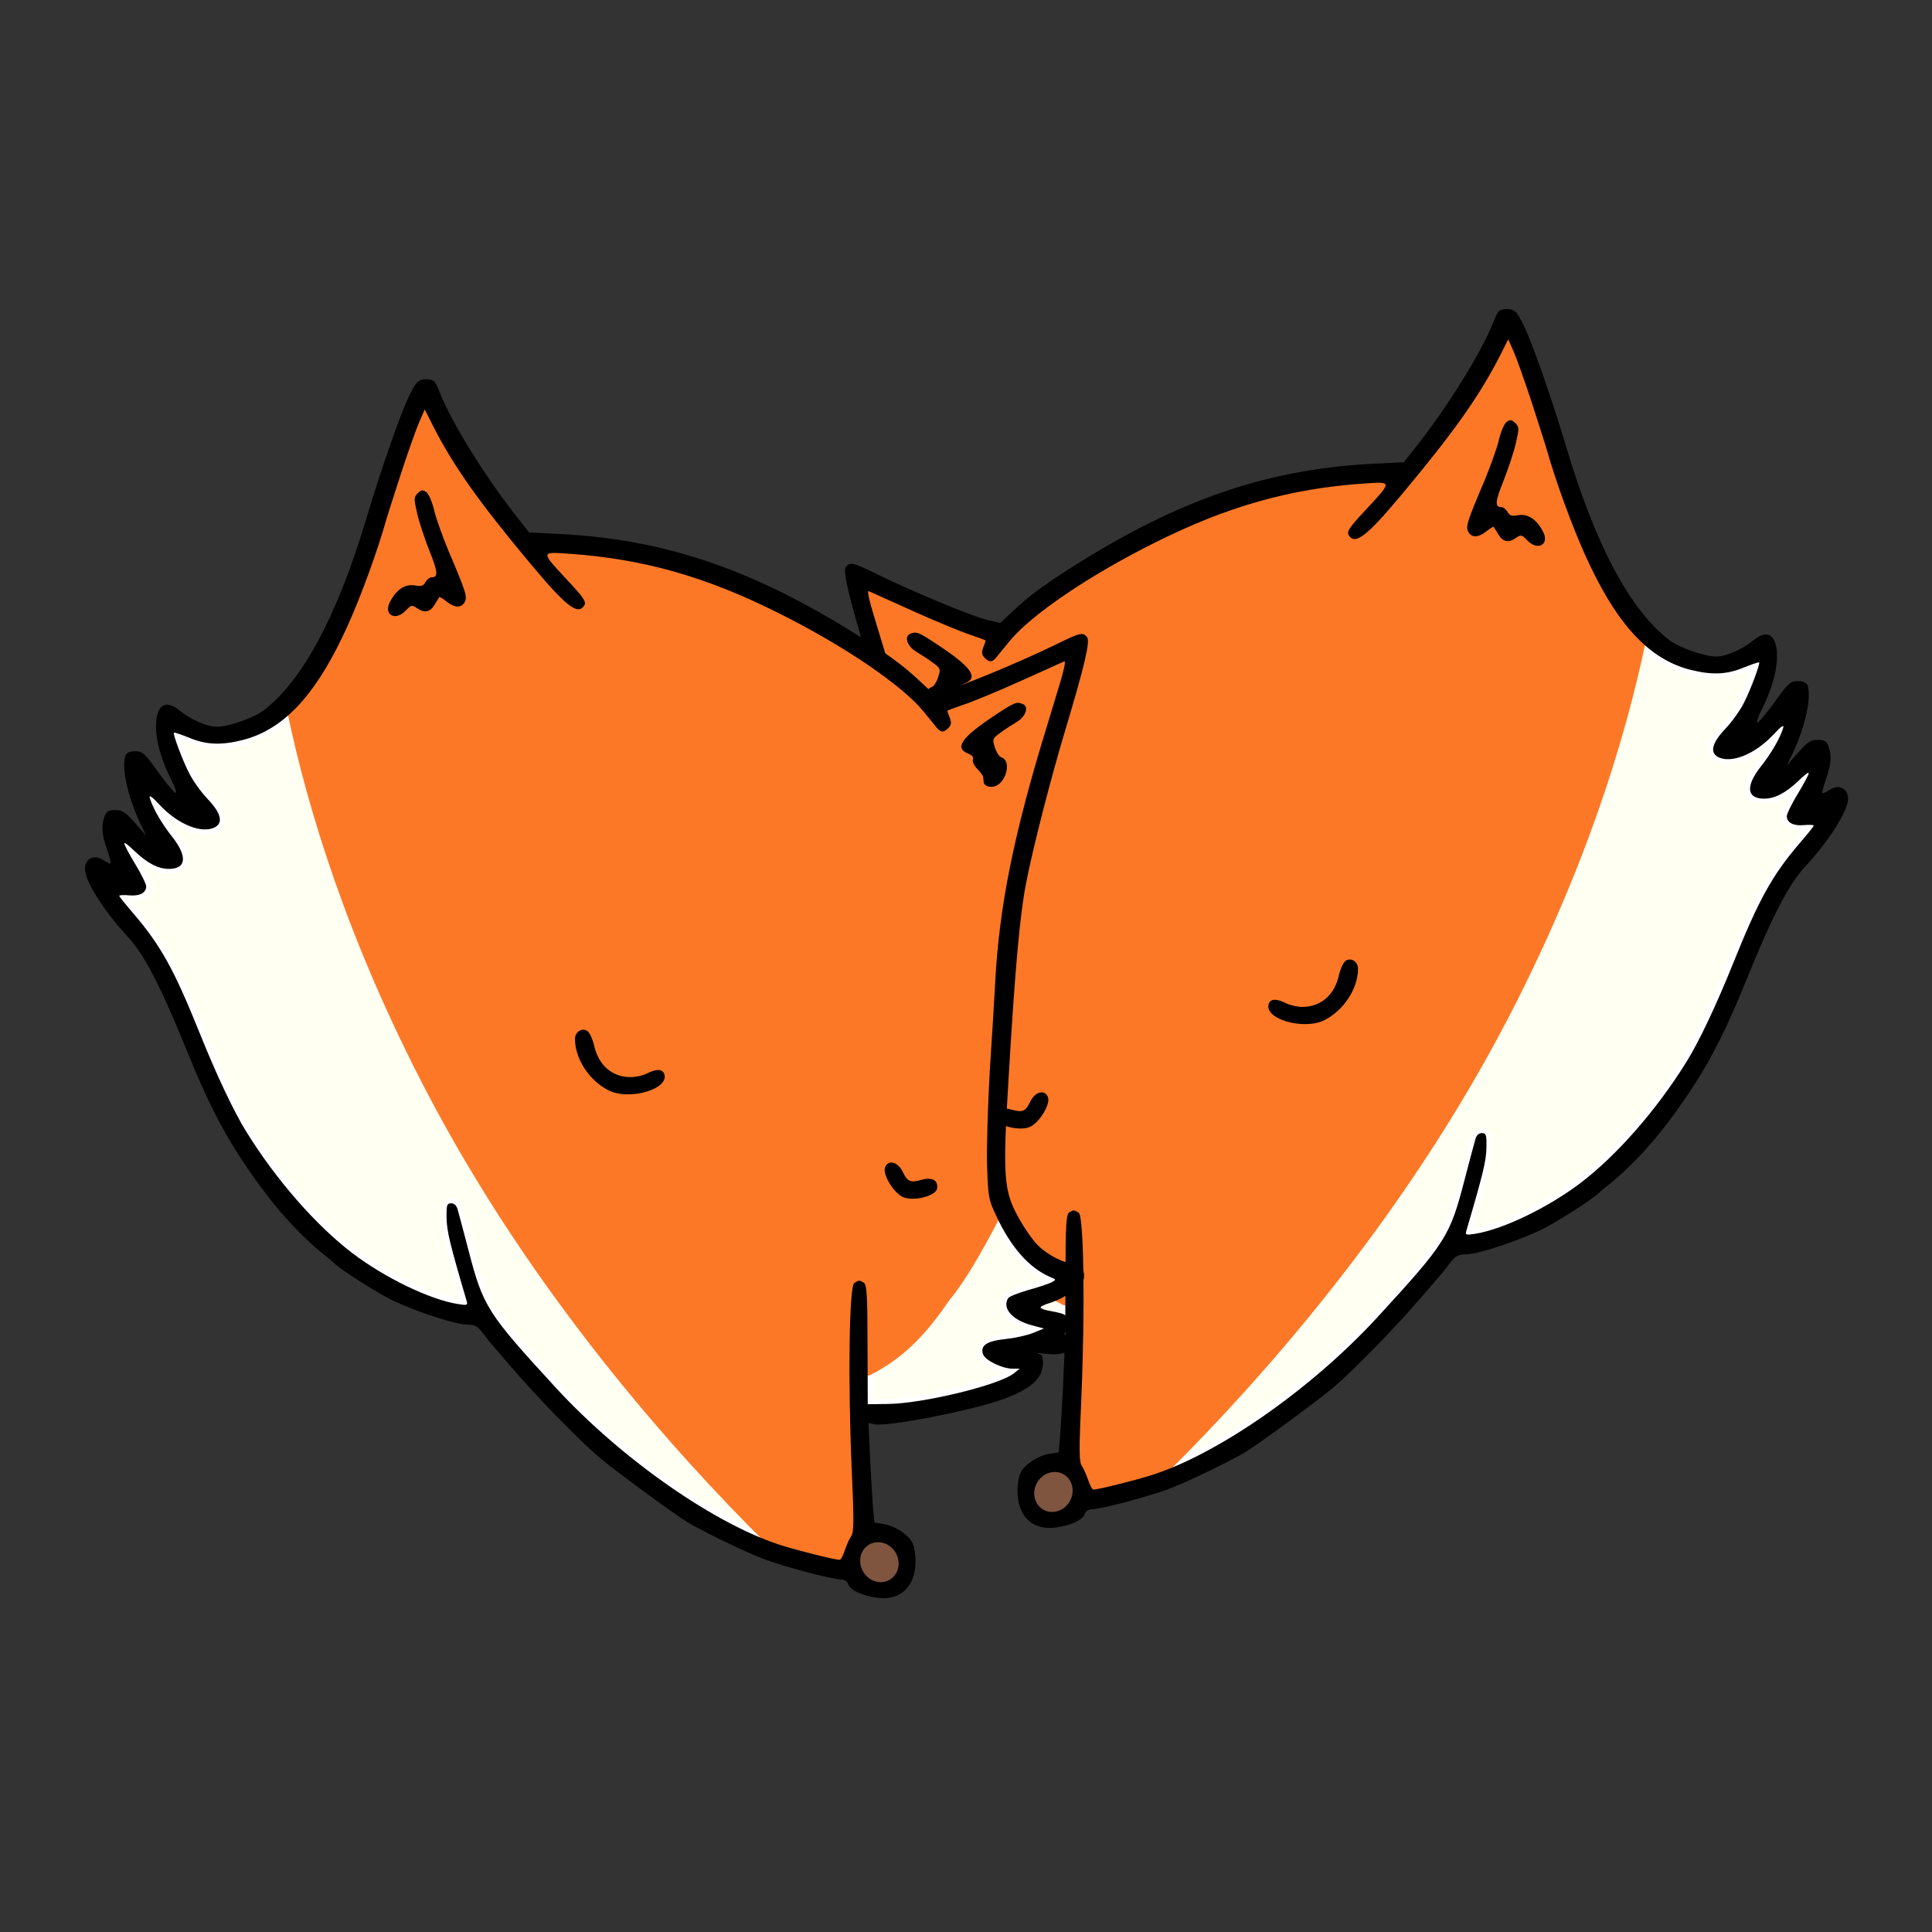 <?xml version="1.0" encoding="UTF-8" standalone="no"?>
<svg
   xmlns:osb="http://www.openswatchbook.org/uri/2009/osb"
   xmlns:dc="http://purl.org/dc/elements/1.1/"
   xmlns:cc="http://creativecommons.org/ns#"
   xmlns:rdf="http://www.w3.org/1999/02/22-rdf-syntax-ns#"
   xmlns:svg="http://www.w3.org/2000/svg"
   xmlns="http://www.w3.org/2000/svg"
   id="svg3747"
   preserveAspectRatio="xMidYMid meet"
   viewBox="0 0 788.528 788.528"
   height="788.528pt"
   width="788.528pt"
   version="1.0">
  <rect x="0" y="0" width="788.528" height="788.528" fill="#333333" stroke="none"/>
  <defs
     id="defs3751">
    <linearGradient
       osb:paint="solid"
       id="linearGradient4684">
      <stop
         id="stop4682"
         offset="0"
         style="stop-color:#7f5540;stop-opacity:1;" />
    </linearGradient>
  </defs>
  <g
     transform="translate(298.264,121.962)"
     style="display:inline"
     id="layer13" />
  <g
     transform="translate(298.264,121.962)"
     style="display:inline"
     id="layer8">
    <path
       transform="scale(0.75)"
       id="path7255"
       d="m 425.682,29.09 c 1.017,2.444 2.982,7.922 5.525,15.34 -2.543,-7.418 -4.508,-12.896 -5.525,-15.34 z m -1.449,36.852 c 0.141,0.01 0.284,0.033 0.428,0.064 -0.144,-0.032 -0.287,-0.054 -0.428,-0.064 z m -0.881,0.094 c -0.227,0.072 -0.445,0.174 -0.658,0.299 0.213,-0.124 0.432,-0.227 0.658,-0.299 z m 1.512,0.027 c 0.071,0.02 0.143,0.039 0.215,0.064 -0.072,-0.025 -0.143,-0.044 -0.215,-0.064 z m 0.941,0.398 c 0.042,0.023 0.084,0.047 0.125,0.072 -0.042,-0.025 -0.083,-0.049 -0.125,-0.072 z m -3.414,0.072 c -0.199,0.146 -0.395,0.312 -0.588,0.518 0.193,-0.205 0.389,-0.372 0.588,-0.518 z m 3.934,0.275 c 0.171,0.122 0.34,0.25 0.502,0.393 -0.163,-0.143 -0.33,-0.27 -0.502,-0.393 z m 0.826,0.701 c 0.147,0.148 0.288,0.302 0.422,0.463 -0.135,-0.162 -0.274,-0.315 -0.422,-0.463 z m 0.807,0.955 c 0.022,0.032 0.047,0.063 0.068,0.096 -0.022,-0.033 -0.046,-0.063 -0.068,-0.096 z m 0.494,0.855 c 0.023,0.049 0.045,0.097 0.066,0.146 -0.022,-0.049 -0.043,-0.098 -0.066,-0.146 z m 0.344,0.941 c 0.024,0.094 0.041,0.189 0.059,0.283 -0.017,-0.095 -0.035,-0.189 -0.059,-0.283 z m 0.094,0.475 c 0.022,0.164 0.035,0.327 0.035,0.49 6e-5,-0.162 -0.013,-0.327 -0.035,-0.49 z m -36.602,2.283 c -2.422,3.254 -5.014,6.65 -7.697,10.092 2.683,-3.442 5.276,-6.838 7.697,-10.092 z m -7.697,10.092 c -2.683,3.442 -5.457,6.931 -8.24,10.369 2.783,-3.438 5.557,-6.927 8.24,-10.369 z m -12.412,15.477 c -2.773,3.364 -5.514,6.628 -8.145,9.699 2.63,-3.071 5.372,-6.336 8.145,-9.699 z m -8.145,9.699 c -2.63,3.071 -5.15,5.947 -7.477,8.533 2.327,-2.586 4.846,-5.462 7.477,-8.533 z m -11.709,-7.748 c -0.668,-0.02 -1.455,-0.011 -2.379,0.021 1.386,-0.049 2.466,-0.042 3.291,0.029 -0.275,-0.024 -0.578,-0.041 -0.912,-0.051 z m -17.049,1.178 c -4.876,0.501 -9.652,1.102 -14.355,1.811 4.704,-0.708 9.48,-1.309 14.355,-1.811 z m -41.896,7.404 c -4.51,1.166 -8.996,2.453 -13.484,3.869 4.488,-1.416 8.974,-2.703 13.484,-3.869 z m 124.871,3.059 c 0.165,0.159 0.347,0.307 0.566,0.439 -0.219,-0.133 -0.402,-0.281 -0.566,-0.439 z m 5.455,4.191 c 0.177,0.164 0.347,0.307 0.518,0.432 -0.171,-0.124 -0.341,-0.268 -0.518,-0.432 z m 0.518,0.432 c 0.341,0.249 0.683,0.424 1.066,0.537 -0.384,-0.113 -0.725,-0.288 -1.066,-0.537 z m 5.963,0.5 c -0.284,-0.007 -0.571,-0.003 -0.859,0.01 0.577,-0.026 1.145,-0.011 1.701,0.043 -0.278,-0.027 -0.558,-0.046 -0.842,-0.053 z m -1.732,0.078 c -1.093,0.123 -1.894,0.166 -2.551,0.084 0.656,0.082 1.458,0.039 2.551,-0.084 z m -26.135,0.182 c -0.557,1.612 -0.962,2.912 -1.199,3.914 0.237,-1.002 0.642,-2.303 1.199,-3.914 z m 31.139,0.305 c 0.523,0.173 1.034,0.384 1.531,0.635 -0.498,-0.251 -1.009,-0.462 -1.531,-0.635 z m -80.236,2.604 c -1.057,1.136 -2.057,2.186 -2.988,3.141 0.931,-0.955 1.931,-2.004 2.988,-3.141 z m 47.605,5.033 c 0.098,0.837 0.285,1.616 0.516,2.16 -0.231,-0.545 -0.418,-1.323 -0.516,-2.16 z m 35.52,8.387 c 1.207,0.667 2.289,0.97 3.264,0.91 -0.975,0.06 -2.056,-0.243 -3.264,-0.91 z m 45.627,37.277 c 0.165,0.234 0.339,0.469 0.508,0.703 -0.169,-0.234 -0.343,-0.47 -0.508,-0.703 z m 1.582,2.166 c 0.181,0.241 0.365,0.482 0.549,0.723 -0.184,-0.241 -0.368,-0.482 -0.549,-0.723 z m 1.732,2.244 c 0.157,0.198 0.314,0.394 0.473,0.592 -0.158,-0.197 -0.316,-0.394 -0.473,-0.592 z m 1.84,2.264 c 0.139,0.166 0.276,0.332 0.416,0.498 -0.14,-0.166 -0.278,-0.332 -0.416,-0.498 z m -327.229,0.906 c -2.394,2.203 -4.579,4.375 -6.547,6.512 1.968,-2.137 4.153,-4.309 6.547,-6.512 z m -60.131,2.871 c 0.269,0.014 0.55,0.044 0.84,0.088 -0.29,-0.044 -0.571,-0.074 -0.84,-0.088 z m -0.912,0.016 c -0.054,0.005 -0.099,0.021 -0.152,0.027 0.063,-0.008 0.121,-0.022 0.186,-0.027 -0.011,8.9e-4 -0.023,-9.5e-4 -0.033,0 z m -0.734,0.127 c -0.087,0.022 -0.167,0.053 -0.25,0.08 0.083,-0.027 0.163,-0.058 0.25,-0.08 z m 2.793,0.004 c 0.186,0.034 0.373,0.068 0.566,0.113 -0.194,-0.046 -0.38,-0.08 -0.566,-0.113 z m 1.01,0.23 c 0.169,0.046 0.339,0.094 0.514,0.148 -0.174,-0.055 -0.344,-0.102 -0.514,-0.148 z m -4.484,0.008 c -0.08,0.038 -0.155,0.082 -0.23,0.125 0.075,-0.043 0.15,-0.087 0.23,-0.125 z m 5.443,0.289 c 0.192,0.067 0.388,0.136 0.586,0.213 -0.198,-0.076 -0.394,-0.146 -0.586,-0.213 z m -6.025,0.068 c -0.07,0.055 -0.137,0.113 -0.201,0.174 0.064,-0.061 0.131,-0.119 0.201,-0.174 z m 7.057,0.322 c 0.221,0.092 0.445,0.193 0.672,0.297 -0.227,-0.104 -0.451,-0.205 -0.672,-0.297 z m -7.531,0.15 c -0.054,0.067 -0.106,0.134 -0.154,0.207 0.048,-0.073 0.101,-0.14 0.154,-0.207 z m 8.594,0.328 c 0.242,0.116 0.49,0.242 0.738,0.371 -0.248,-0.129 -0.496,-0.255 -0.738,-0.371 z m -8.967,0.285 c -0.033,0.071 -0.069,0.139 -0.098,0.215 0.028,-0.076 0.065,-0.143 0.098,-0.215 z m 10.107,0.295 c 0.378,0.205 0.761,0.423 1.152,0.658 -0.391,-0.235 -0.774,-0.453 -1.152,-0.658 z m -10.352,0.441 c -0.016,0.075 -0.04,0.143 -0.053,0.221 0.013,-0.078 0.036,-0.146 0.053,-0.221 z m 399.529,2.529 c -10.894,51.951 -32.583,123.603 -75.863,206.238 -56.826,108.498 -133.735,194.624 -183.822,244.291 25.307,-9.499 56.214,-29.05 85.979,-54.484 17.478,-14.935 50.532,-50.091 61.451,-65.357 8.042,-11.244 10.193,-16.643 17.357,-43.598 2.53,-9.52 5.164,-17.958 5.854,-18.752 0.69,-0.794 1.998,-1.337 2.908,-1.207 1.474,0.211 1.683,0.893 1.908,6.273 0.355,8.465 0.035,9.96 -9.359,43.645 -0.706,2.53 -1.107,4.776 -0.891,4.992 0.701,0.701 12.004,-1.982 18.615,-4.42 13.796,-5.087 33.303,-16.041 44.754,-25.133 18.073,-14.349 39.534,-38.986 54.162,-62.178 6.692,-10.61 17.261,-32.598 26.877,-55.924 14.33,-34.76 21.352,-47.438 35.895,-64.807 l 7.414,-8.854 -5.137,-0.498 c -6.539,-0.634 -7.848,-1.215 -8.486,-3.76 -0.669,-2.667 0.263,-5.027 5.828,-14.771 2.514,-4.402 4.424,-8.148 4.246,-8.326 -0.178,-0.178 -2.662,1.655 -5.52,4.074 -6.935,5.87 -11.325,7.922 -17.018,7.957 -5.585,0.035 -7.936,-1.675 -7.936,-5.771 0,-3.427 1.09,-5.528 7.721,-14.877 5.291,-7.46 8.414,-12.917 9.594,-16.758 0.464,-1.512 -0.98,-0.487 -5.805,4.113 -7.713,7.354 -14.74,11.142 -21.689,11.693 -4.886,0.387 -7.859,-0.563 -9.377,-2.996 -1.611,-2.581 0.166,-6.805 5.59,-13.285 2.931,-3.502 6.488,-8.179 7.904,-10.393 3.925,-6.136 11.798,-25.359 10.387,-25.359 -0.236,0 -3.569,1.122 -7.408,2.492 -14.936,5.332 -30.201,3.388 -45.812,-5.83 -2.917,-1.722 -6.569,-4.758 -10.32,-8.432 z m -357.559,0.539 c -0.065,0.534 -0.202,1.19 -0.416,1.889 0.214,-0.698 0.351,-1.355 0.416,-1.889 z m -54.154,2.777 c 2.924,9.671 5.532,18.514 7.869,26.715 -2.337,-8.201 -4.945,-17.044 -7.869,-26.715 z m 7.869,26.715 c 1.558,5.467 2.996,10.649 4.326,15.6 -1.33,-4.951 -2.768,-10.132 -4.326,-15.6 z m 21.658,-15.322 c 0.093,0.244 0.13,0.554 0.117,0.916 0.013,-0.362 -0.024,-0.672 -0.117,-0.916 z m 0.117,0.916 c -0.013,0.362 -0.076,0.774 -0.18,1.219 0.104,-0.445 0.167,-0.857 0.18,-1.219 z m 16.98,5.229 c -0.308,0.332 -0.688,0.655 -1.141,0.971 0.453,-0.316 0.833,-0.638 1.141,-0.971 z m -1.875,1.439 c -0.485,0.286 -0.907,0.578 -1.273,0.885 0.366,-0.307 0.788,-0.598 1.273,-0.885 z m -1.275,0.885 c -0.184,0.154 -0.352,0.311 -0.508,0.473 0.156,-0.161 0.325,-0.32 0.508,-0.473 z m -0.508,0.473 c -0.311,0.323 -0.571,0.664 -0.783,1.033 0.212,-0.369 0.472,-0.71 0.783,-1.033 z m -1.449,2.914 c -0.274,1.462 -1.403,3.509 -2.508,4.547 1.105,-1.038 2.233,-3.084 2.508,-4.547 z m -5.396,9.707 c -0.242,0.9 -0.566,1.784 -0.893,2.484 0.327,-0.7 0.651,-1.584 0.893,-2.484 z m -22.01,16.621 c 1.225,4.733 2.351,9.263 3.387,13.645 -1.036,-4.381 -2.161,-8.911 -3.387,-13.645 z m 4.877,20.113 c 0.951,4.247 1.821,8.373 2.621,12.432 -0.801,-4.059 -1.67,-8.185 -2.621,-12.432 z m 7.537,42.48 c 0.407,3.082 0.91,8.26 1.463,14.863 -0.553,-6.603 -1.056,-11.782 -1.463,-14.863 z m 227.211,57.289 c 0.389,0 0.748,0.032 1.078,0.098 -0.33,-0.066 -0.689,-0.098 -1.078,-0.098 z m -1.104,0.104 c -0.348,0.07 -0.677,0.176 -0.99,0.322 0.314,-0.146 0.642,-0.253 0.99,-0.322 z m -0.992,0.322 c -0.47,0.219 -0.904,0.529 -1.312,0.939 0.408,-0.41 0.843,-0.72 1.312,-0.939 z m -1.713,1.383 c -1.044,1.279 -1.923,3.306 -2.814,6.299 0.891,-2.993 1.77,-5.02 2.814,-6.299 z m -4.25,10.365 c -0.526,1.263 -1.098,2.434 -1.719,3.512 0.621,-1.077 1.193,-2.249 1.719,-3.512 z m -1.719,3.512 c -0.931,1.616 -1.968,3.023 -3.115,4.225 1.147,-1.202 2.184,-2.608 3.115,-4.225 z m -30.369,6.137 c 0.917,0.124 1.973,0.403 3.178,0.838 -1.204,-0.435 -2.26,-0.714 -3.178,-0.838 z m -3.613,0.785 c -0.06,0.054 -0.112,0.119 -0.168,0.178 0.057,-0.059 0.11,-0.123 0.17,-0.178 -3.9e-4,3.5e-4 -0.002,-3.4e-4 -0.002,0 z m 8.711,0.82 c 0.615,0.268 1.279,0.509 1.979,0.721 -0.7,-0.212 -1.363,-0.453 -1.979,-0.721 z m 1.979,0.721 c 0.7,0.212 1.434,0.395 2.189,0.545 -0.755,-0.15 -1.49,-0.333 -2.189,-0.545 z m -11.947,1.938 c 0.073,0.753 0.347,1.501 0.805,2.229 -0.458,-0.727 -0.731,-1.476 -0.805,-2.229 z m 1.963,3.65 c 0.233,0.232 0.485,0.459 0.756,0.684 -0.271,-0.224 -0.523,-0.452 -0.756,-0.684 z m -126.033,42.432 c -0.053,0.008 -0.107,0.019 -0.16,0.029 0.054,-0.011 0.107,-0.021 0.16,-0.029 z m -1.598,0.594 c -0.052,0.03 -0.104,0.061 -0.156,0.094 0.052,-0.033 0.104,-0.063 0.156,-0.094 z m 4.381,0.084 c 0.301,0.197 0.566,0.423 0.795,0.674 -0.229,-0.251 -0.494,-0.477 -0.795,-0.674 z m -5.998,1.205 c -0.057,0.057 -0.115,0.116 -0.172,0.176 0.057,-0.06 0.115,-0.118 0.172,-0.176 z m 7.373,0.301 c 0.157,0.302 0.278,0.627 0.363,0.977 -0.085,-0.349 -0.207,-0.675 -0.363,-0.977 z m -7.922,0.301 c -0.24,0.275 -0.482,0.571 -0.725,0.891 0.242,-0.319 0.484,-0.616 0.725,-0.891 z m -1.031,1.301 c -0.331,0.461 -0.665,0.951 -1,1.496 0.336,-0.545 0.668,-1.035 1,-1.496 z m 9.463,0.502 c 0.012,0.392 -0.011,0.805 -0.07,1.238 0.059,-0.433 0.082,-0.846 0.07,-1.238 z m -0.07,1.238 c -0.06,0.436 -0.157,0.894 -0.289,1.369 0.132,-0.476 0.229,-0.932 0.289,-1.369 z m -27.271,4.283 c -0.142,0.113 -0.272,0.235 -0.393,0.367 0.121,-0.132 0.251,-0.255 0.393,-0.367 z m -0.393,0.367 c -0.241,0.263 -0.441,0.566 -0.602,0.906 0.161,-0.341 0.36,-0.643 0.602,-0.906 z m -0.602,0.906 c -0.161,0.341 -0.282,0.721 -0.365,1.141 0.083,-0.419 0.205,-0.8 0.365,-1.141 z m 26.75,-1.127 c -0.942,1.847 -2.06,3.536 -3.26,4.973 1.2,-1.437 2.318,-3.126 3.26,-4.973 z m -54.609,2.293 c -0.137,1.916 -0.298,3.625 -0.48,5.127 0.182,-1.503 0.343,-3.21 0.48,-5.127 z m -0.553,5.682 c -0.282,2.171 -0.611,3.856 -0.99,4.914 0.379,-1.058 0.708,-2.744 0.99,-4.914 z m -3.627,11.281 c -6.537,14.02 -17.637,27.521 -26.992,32.258 -2.186,1.107 -4.147,2.121 -4.355,2.256 -0.859,0.555 2.538,1.947 12.305,5.041 5.673,1.797 11.017,3.97 11.875,4.828 4.664,4.664 -0.945,11.933 -11.725,15.197 -1.771,0.536 -3.764,1.168 -4.428,1.404 -2.32,0.824 5.937,3.559 15.693,5.199 13.121,2.206 15.873,3.944 14.555,9.197 -0.651,2.593 -7.575,6.506 -13.641,7.709 l -4.727,0.938 1.908,1.477 c 5.029,3.892 29.222,10.987 48.611,14.256 5.319,0.897 14.258,1.886 19.865,2.197 l 10.195,0.566 0.148,-18.16 c -20.033,-10.221 -31.295,-24.167 -42.543,-40.477 -7.659,-8.98 -17.178,-25.471 -26.746,-43.887 z m 73.828,34.977 c 0.288,-0.01 0.577,0.029 0.863,0.107 -0.287,-0.079 -0.575,-0.117 -0.863,-0.107 z m -0.855,0.174 c -0.391,0.15 -0.735,0.31 -1.039,0.537 0.304,-0.227 0.649,-0.387 1.039,-0.537 z m -1.039,0.537 c -0.153,0.114 -0.295,0.245 -0.428,0.4 0.133,-0.155 0.276,-0.287 0.428,-0.4 z m -2.301,15.936 c -0.103,4.781 -0.165,11.019 -0.232,19.188 0.067,-8.168 0.129,-14.406 0.232,-19.188 z m 9.834,24.41 c 0.058,8.664 0.052,17.913 -0.025,26.619 0.077,-8.707 0.083,-17.954 0.025,-26.619 z m -1.461,83.156 c -0.041,3.477 -0.017,6.117 0.078,8.197 -0.095,-2.08 -0.119,-4.72 -0.078,-8.197 z m 0.85,14.197 c 0.196,0.723 0.425,1.363 0.691,2.002 -0.266,-0.639 -0.496,-1.279 -0.691,-2.002 z m 8.195,13.137 c -0.914,0.192 -1.542,0.299 -1.803,0.299 0.261,0 0.889,-0.107 1.803,-0.299 z m -1.803,0.299 c -0.107,0 -0.243,-0.085 -0.398,-0.238 0.155,0.153 0.292,0.238 0.398,0.238 z"
       style="display:inline;fill:#fffff2;fill-opacity:1;stroke:#ffffff;stroke-width:5;stroke-linecap:round;stroke-linejoin:round;stroke-miterlimit:4;stroke-dasharray:none;stroke-opacity:1;paint-order:stroke fill markers" />
  </g>
  <g
     transform="translate(298.264,121.962)"
     style="display:inline"
     id="layer7">
    <path
       transform="scale(0.75)"
       id="path7264"
       d="m 423.082,22.846 -5.383,10.334 c -6.088,11.687 -9.77,17.703 -18.74,30.6 -15.99,22.991 -48.098,61.228 -54.988,65.486 -3.143,1.942 -6.644,1.852 -7.932,-0.205 -1.315,-2.101 0.801,-5.362 10.072,-15.51 4.45,-4.87 8.454,-9.527 8.898,-10.35 1.539,-2.847 -0.176,-3.146 -12.344,-2.162 -39.842,3.223 -72.581,12.617 -111.033,31.863 -39.073,19.557 -67.06,38.73 -81.07,55.535 -3.666,4.398 -7.239,8.316 -7.938,8.707 -1.783,0.998 -5.05,-0.922 -5.652,-3.322 -0.269,-1.073 -0.113,-3.18 0.348,-4.682 0.461,-1.502 0.601,-2.871 0.311,-3.043 -0.291,-0.171 -5.93,-2.387 -12.531,-4.922 -6.602,-2.535 -19.28,-7.873 -28.176,-11.865 -8.895,-3.992 -17.402,-7.782 -18.902,-8.422 l -2.729,-1.162 0.494,3.076 c 0.271,1.692 3.779,13.944 7.795,27.227 15.594,51.577 22.226,79.623 26.525,112.17 1.628,12.327 4.794,58.183 6.541,94.723 1.278,26.732 0.635,51.651 -1.488,57.578 -0.758,2.115 -1.648,4.247 -2.637,6.367 9.568,18.415 19.087,34.906 26.746,43.887 11.248,16.309 22.51,30.255 42.543,40.477 l 0.111,-13.553 c 0.268,-32.674 0.448,-34.461 3.572,-35.66 2.239,-0.859 4.907,1.553 5.439,4.914 1.134,7.165 1.487,59.991 0.574,85.979 -1.489,42.365 -1.437,45.04 0.988,50.314 1.12,2.435 2.589,5.787 3.266,7.447 0.677,1.66 1.581,3.018 2.008,3.018 2.085,0 27.72,-6.857 34.645,-9.268 1.049,-0.365 2.124,-0.778 3.193,-1.18 50.087,-49.667 126.996,-135.793 183.822,-244.291 43.281,-82.636 64.97,-154.289 75.863,-206.24 -5.315,-5.205 -10.832,-11.698 -14.758,-17.635 -11.414,-17.262 -23.286,-44.36 -33.496,-76.455 -9.201,-28.921 -18.647,-57.015 -21.359,-63.531 z m 1.15,43.096 c 2.137,0.158 4.692,2.844 4.691,5.285 -0.003,3.273 -3.64,16.01 -7.582,26.547 -4.517,12.076 -4.75,13.78 -2.055,15.1 1.119,0.548 2.859,1.874 3.867,2.947 1.542,1.641 2.384,1.889 5.299,1.561 4.696,-0.529 8.785,1.532 11.834,5.963 3.054,4.44 3.8,8.341 1.947,10.193 -2.082,2.082 -4.787,1.614 -8.477,-1.469 -1.855,-1.55 -3.51,-2.818 -3.676,-2.818 -0.166,0 -1.782,0.772 -3.594,1.717 -4.058,2.115 -6.108,1.417 -9.469,-3.223 l -2.299,-3.174 -3.484,2.34 c -3.651,2.452 -7.837,3.056 -9.52,1.373 -0.531,-0.531 -0.967,-2.355 -0.967,-4.055 0,-3.048 1.547,-7.405 9.648,-27.18 2.267,-5.535 5.171,-13.574 6.451,-17.865 2.83,-9.488 4.293,-12.447 6.502,-13.148 0.28,-0.089 0.576,-0.116 0.881,-0.094 z M 99.768,181.619 c 1.99,0.101 4.579,1.021 7.502,2.781 7.261,4.373 14.927,10 19.568,14.365 5.288,4.974 5.696,7.761 1.494,10.24 -1.942,1.146 -2.878,2.383 -3.232,4.271 -0.274,1.462 -1.403,3.509 -2.508,4.547 -1.105,1.038 -2.405,3.36 -2.889,5.16 -0.484,1.8 -1.295,3.538 -1.803,3.863 -1.553,0.995 -5.703,0.682 -7.482,-0.564 -2.372,-1.661 -4.309,-6.137 -4.309,-9.955 0,-2.667 0.418,-3.543 2.352,-4.92 2.477,-1.764 5.397,-8.037 4.648,-9.986 -0.242,-0.631 -3.545,-3.214 -7.342,-5.74 -7.469,-4.97 -10.123,-7.704 -10.123,-10.43 0,-2.538 1.565,-3.763 4.123,-3.633 z M 337.318,359.488 c 3.114,0 4.284,2.039 4.1,7.139 -0.327,9.033 -9.049,21.72 -17.928,26.076 -4.388,2.153 -14.545,2.729 -20.197,1.146 -8.127,-2.276 -12.418,-6.542 -10.598,-10.537 1.2,-2.634 4.148,-2.756 9.574,-0.396 2.461,1.07 5.71,1.717 8.842,1.76 9.688,0.132 16.132,-5.489 19.584,-17.08 1.783,-5.986 3.515,-8.107 6.623,-8.107 z m -168.379,72.123 c 0.698,0.034 1.389,0.274 2.074,0.723 2.409,1.579 2.517,4.929 0.299,9.277 -2.512,4.924 -6.271,8.724 -9.521,9.627 -5.119,1.422 -11.507,0.403 -15.559,-2.482 -1.906,-1.357 -2.328,-2.192 -2.131,-4.217 0.358,-3.679 3.131,-4.802 8.955,-3.633 2.469,0.496 5.047,0.687 5.729,0.426 0.682,-0.262 2.324,-2.239 3.65,-4.395 2.25,-3.656 4.409,-5.427 6.504,-5.326 z"
       clip-path="none"
       style="display:inline;fill:#fd7826;fill-opacity:1;stroke:#fd7826;stroke-width:5;stroke-linecap:round;stroke-linejoin:round;stroke-miterlimit:4;stroke-dasharray:none;stroke-opacity:1;paint-order:stroke fill markers" />
  </g>
  <g
     transform="translate(298.264,121.962)"
     style="display:inline"
     id="layer5">
    <g
       style="fill:#000000;fill-opacity:1;stroke:none;stroke-width:15;stroke-linecap:round;stroke-linejoin:round;stroke-miterlimit:4;stroke-dasharray:none;stroke-opacity:1;paint-order:stroke fill markers"
       id="g3745"
       transform="matrix(0.1,0,0,-0.1,0,512)">
      <path
         style="fill:#000000;fill-opacity:1;stroke:none;stroke-width:15;stroke-linecap:round;stroke-linejoin:round;stroke-miterlimit:4;stroke-dasharray:none;stroke-opacity:1;paint-order:stroke fill markers"
         id="path3735"
         d="m 3133,5068 c -5,-7 -16,-29 -23,-48 -45,-115 -178,-330 -300,-487 l -63,-80 -123,-6 c -417,-21 -764,-136 -1172,-385 -154,-95 -227,-147 -300,-216 l -52,-49 -52,12 c -58,13 -301,114 -447,185 -104,51 -113,53 -131,32 -13,-17 8,-110 89,-380 59,-196 133,-484 160,-625 25,-127 45,-348 71,-791 25,-409 21,-465 -43,-578 -22,-40 -56,-88 -75,-107 -41,-41 -107,-75 -145,-75 -32,0 -51,-31 -43,-66 7,-28 80,-78 139,-96 20,-6 37,-14 37,-18 0,-4 -17,-11 -38,-14 -68,-13 -72,-15 -72,-51 0,-42 22,-68 85,-99 28,-14 42,-26 33,-26 -14,0 -18,-9 -18,-39 0,-63 56,-110 182,-152 135,-45 454,-106 505,-96 l 25,5 -6,-137 c -4,-75 -9,-166 -12,-202 l -6,-67 -37,-6 c -46,-7 -101,-43 -118,-76 -7,-14 -13,-47 -13,-75 0,-103 60,-162 155,-150 62,8 112,31 120,56 4,12 16,19 30,19 37,0 244,55 321,86 74,28 246,112 304,147 52,31 286,203 355,260 89,75 268,259 385,397 25,29 50,58 55,64 6,6 23,28 39,49 24,31 34,37 66,37 53,0 241,64 330,112 69,38 180,109 206,133 6,6 30,26 54,45 80,64 177,168 251,270 131,178 204,313 304,560 108,266 173,391 242,465 94,101 173,225 173,274 0,43 -37,62 -75,37 -15,-10 -28,-16 -30,-14 -2,2 5,28 15,58 22,62 24,97 10,134 -8,21 -16,26 -44,26 -28,0 -41,-8 -80,-52 l -46,-53 24,50 c 53,113 78,231 60,279 -4,10 -18,16 -39,16 -30,0 -39,-8 -94,-85 -34,-47 -66,-85 -71,-85 -5,0 2,23 16,50 42,83 64,160 64,221 0,88 -39,114 -98,64 -41,-34 -110,-65 -149,-65 -48,0 -149,35 -191,66 -159,120 -302,386 -422,789 -61,203 -137,420 -173,495 -28,57 -36,65 -63,68 -17,2 -35,-3 -41,-10 z m 135,-368 c 28,-85 63,-195 77,-245 43,-140 111,-320 165,-430 119,-248 246,-378 406,-419 87,-22 149,-20 218,9 33,13 61,23 63,21 5,-5 -34,-110 -62,-165 -15,-30 -49,-78 -76,-106 -54,-57 -64,-96 -30,-115 54,-28 151,11 226,91 33,36 45,43 40,27 -14,-44 -47,-101 -91,-157 -63,-80 -58,-131 13,-131 45,0 88,23 141,73 23,23 42,37 42,32 0,-6 -20,-44 -45,-85 -25,-41 -45,-82 -45,-91 0,-27 27,-41 70,-37 22,2 40,1 40,-2 0,-3 -25,-34 -56,-70 -114,-133 -168,-231 -273,-492 -67,-167 -139,-320 -191,-403 -121,-195 -283,-380 -431,-493 -133,-101 -317,-190 -431,-208 -37,-6 -41,-5 -36,12 70,238 81,286 82,339 1,53 -1,60 -19,60 -12,0 -22,-9 -26,-25 -4,-14 -24,-88 -44,-165 -60,-232 -76,-257 -358,-564 -272,-295 -657,-562 -929,-645 -80,-24 -210,-56 -228,-56 -5,0 -14,17 -21,38 -7,20 -18,47 -26,58 -12,18 -12,63 -2,285 15,356 10,736 -11,749 -19,12 -21,12 -39,1 -12,-8 -15,-52 -15,-253 l -1,-243 -80,1 c -142,1 -452,76 -515,124 l -25,20 h 30 c 44,1 112,35 120,60 11,35 -16,53 -92,61 -38,4 -88,15 -113,25 l -44,18 52,14 c 79,22 119,69 94,110 -5,7 -41,21 -82,33 -40,11 -82,25 -94,31 -21,11 -21,12 4,22 87,38 161,121 222,253 30,63 32,76 36,203 2,75 -3,248 -11,385 -9,138 -19,300 -22,360 -16,310 -76,607 -209,1040 -13,44 -38,124 -54,178 -18,59 -26,97 -19,94 7,-3 88,-40 182,-82 93,-42 198,-85 232,-96 35,-12 63,-22 63,-24 0,-2 -4,-15 -10,-29 -7,-19 -6,-29 6,-41 20,-20 31,-19 49,3 7,9 31,38 52,64 87,107 325,269 592,402 297,149 553,221 852,242 121,8 121,12 6,-112 -60,-64 -73,-83 -66,-97 26,-45 74,-8 227,176 206,247 309,393 393,558 l 32,64 22,-50 c 12,-27 45,-120 73,-205 z" />
      <path
         style="fill:#000000;fill-opacity:1;stroke:none;stroke-width:15;stroke-linecap:round;stroke-linejoin:round;stroke-miterlimit:4;stroke-dasharray:none;stroke-opacity:1;paint-order:stroke fill markers"
         id="path3737"
         d="m 3167,4618 c -10,-7 -24,-40 -32,-73 -7,-33 -35,-109 -60,-170 -71,-167 -76,-184 -65,-206 14,-25 41,-24 74,2 15,12 28,20 30,18 1,-2 10,-16 19,-31 19,-31 42,-35 73,-13 19,13 23,12 44,-10 43,-46 93,-18 65,35 -26,50 -61,73 -100,67 -28,-5 -37,-2 -45,14 -6,10 -17,19 -25,19 -27,0 -26,21 9,108 19,48 42,117 50,152 14,61 14,66 -2,83 -15,14 -21,15 -35,5 z" />
      <path
         style="fill:#000000;fill-opacity:1;stroke:none;stroke-width:15;stroke-linecap:round;stroke-linejoin:round;stroke-miterlimit:4;stroke-dasharray:none;stroke-opacity:1;paint-order:stroke fill markers"
         id="path3739"
         d="m 733,3753 c -27,-10 -14,-51 25,-74 20,-12 51,-32 68,-45 30,-22 31,-25 20,-59 -6,-19 -18,-38 -27,-40 -38,-12 -24,-91 20,-115 22,-11 50,-4 53,14 0,6 2,16 2,21 1,6 12,21 24,33 13,13 21,30 18,38 -4,9 3,18 18,24 60,23 29,67 -114,161 -74,49 -83,52 -107,42 z" />
      <path
         style="fill:#000000;fill-opacity:1;stroke:none;stroke-width:15;stroke-linecap:round;stroke-linejoin:round;stroke-miterlimit:4;stroke-dasharray:none;stroke-opacity:1;paint-order:stroke fill markers"
         id="path3741"
         d="m 2508,2417 c -9,-7 -21,-34 -27,-62 -19,-78 -74,-125 -148,-125 -21,0 -51,7 -67,15 -37,19 -62,19 -70,-1 -24,-62 141,-111 227,-68 79,40 137,129 137,210 0,30 -31,48 -52,31 z" />
      <path
         style="fill:#000000;fill-opacity:1;stroke:none;stroke-width:15;stroke-linecap:round;stroke-linejoin:round;stroke-miterlimit:4;stroke-dasharray:none;stroke-opacity:1;paint-order:stroke fill markers"
         id="path3743"
         d="m 1223,1845 c -20,-42 -31,-47 -78,-34 -43,12 -68,-2 -63,-35 4,-31 95,-54 138,-36 38,16 84,90 75,120 -11,34 -52,26 -72,-15 z" />
    </g>
  </g>
  <g
     transform="translate(298.264,121.962)"
     style="display:inline"
     id="layer6">
    <ellipse
       transform="matrix(0.752,0.659,-0.639,0.769,0,-1.494)"
       cx="413.648"
       cy="280.716"
       rx="7.702"
       ry="8.297"
       id="path4680"
       style="fill:#7f5540;fill-opacity:1;stroke:none;stroke-width:0.868;stroke-opacity:0" />
  </g>
  <g
     id="layer14">
    <path
       style="display:inline;fill:#fffff2;fill-opacity:1;stroke:#ffffff;stroke-width:3.75;stroke-linecap:round;stroke-linejoin:round;stroke-miterlimit:4;stroke-dasharray:none;stroke-opacity:1;paint-order:stroke fill markers"
       d="m -126.851,50.48 c -0.763,1.833 -2.237,5.941 -4.144,11.505 1.907,-5.564 3.381,-9.672 4.144,-11.505 z m 1.087,27.639 c -0.106,0.008 -0.213,0.025 -0.321,0.048 0.108,-0.024 0.215,-0.041 0.321,-0.048 z m 0.661,0.07 c 0.17,0.054 0.333,0.131 0.494,0.224 -0.16,-0.093 -0.324,-0.17 -0.494,-0.224 z m -1.134,0.021 c -0.054,0.015 -0.107,0.03 -0.161,0.048 0.054,-0.019 0.107,-0.033 0.161,-0.048 z m -0.706,0.299 c -0.031,0.018 -0.063,0.036 -0.094,0.054 0.031,-0.019 0.062,-0.037 0.094,-0.054 z m 2.561,0.054 c 0.149,0.109 0.296,0.234 0.441,0.388 -0.145,-0.154 -0.292,-0.279 -0.441,-0.388 z m -2.95,0.207 c -0.128,0.092 -0.255,0.187 -0.376,0.294 0.122,-0.107 0.248,-0.202 0.376,-0.294 z m -0.62,0.526 c -0.11,0.111 -0.216,0.226 -0.316,0.347 0.101,-0.122 0.206,-0.236 0.316,-0.347 z m -0.605,0.716 c -0.017,0.024 -0.035,0.047 -0.051,0.072 0.016,-0.025 0.035,-0.047 0.051,-0.072 z m -0.371,0.642 c -0.017,0.036 -0.034,0.073 -0.05,0.11 0.016,-0.037 0.032,-0.073 0.05,-0.11 z m -0.258,0.706 c -0.018,0.071 -0.031,0.142 -0.044,0.212 0.013,-0.071 0.026,-0.141 0.044,-0.212 z m -0.07,0.356 c -0.016,0.123 -0.026,0.246 -0.026,0.368 -4e-5,-0.122 0.01,-0.245 0.026,-0.368 z m 27.451,1.712 c 1.816,2.441 3.761,4.987 5.773,7.569 -2.012,-2.582 -3.957,-5.128 -5.773,-7.569 z m 5.773,7.569 c 2.012,2.582 4.093,5.198 6.18,7.777 -2.087,-2.578 -4.168,-5.195 -6.18,-7.777 z m 9.309,11.607 c 2.079,2.523 4.136,4.971 6.108,7.274 -1.973,-2.303 -4.029,-4.752 -6.108,-7.274 z m 6.108,7.274 c 1.973,2.303 3.862,4.46 5.607,6.4 -1.745,-1.939 -3.635,-4.097 -5.607,-6.4 z m 8.782,-5.811 c 0.501,-0.015 1.091,-0.008 1.784,0.016 -1.039,-0.037 -1.85,-0.032 -2.468,0.022 0.206,-0.018 0.434,-0.031 0.684,-0.038 z m 12.787,0.883 c 3.657,0.376 7.239,0.827 10.767,1.358 -3.528,-0.531 -7.11,-0.982 -10.767,-1.358 z m 31.422,5.553 c 3.382,0.874 6.747,1.84 10.113,2.902 -3.366,-1.062 -6.731,-2.027 -10.113,-2.902 z m -93.653,2.294 c -0.123,0.119 -0.26,0.23 -0.425,0.33 0.164,-0.099 0.302,-0.21 0.425,-0.33 z m -4.091,3.144 c -0.132,0.123 -0.26,0.23 -0.388,0.324 0.128,-0.093 0.256,-0.201 0.388,-0.324 z m -0.388,0.324 c -0.256,0.187 -0.512,0.318 -0.8,0.403 0.288,-0.085 0.544,-0.216 0.8,-0.403 z m -4.472,0.375 c 0.213,-0.005 0.428,-0.002 0.645,0.007 -0.433,-0.019 -0.858,-0.008 -1.276,0.032 0.209,-0.02 0.419,-0.034 0.631,-0.04 z m 1.299,0.059 c 0.82,0.092 1.421,0.124 1.913,0.063 -0.492,0.061 -1.093,0.029 -1.913,-0.063 z m 19.601,0.136 c 0.418,1.209 0.721,2.184 0.899,2.936 -0.178,-0.751 -0.482,-1.727 -0.899,-2.936 z m -23.354,0.229 c -0.392,0.13 -0.775,0.288 -1.148,0.476 0.373,-0.188 0.757,-0.346 1.148,-0.476 z m 60.177,1.953 c 0.793,0.852 1.543,1.64 2.241,2.355 -0.698,-0.716 -1.448,-1.503 -2.241,-2.355 z m -35.704,3.775 c -0.074,0.627 -0.213,1.212 -0.387,1.62 0.173,-0.409 0.313,-0.993 0.387,-1.62 z m -26.64,6.29 c -0.906,0.5 -1.716,0.728 -2.448,0.683 0.731,0.045 1.542,-0.182 2.448,-0.683 z m -34.22,27.958 c -0.124,0.175 -0.254,0.351 -0.381,0.527 0.127,-0.176 0.257,-0.352 0.381,-0.527 z m -1.187,1.625 c -0.136,0.181 -0.273,0.361 -0.412,0.542 0.138,-0.181 0.276,-0.362 0.412,-0.542 z m -1.299,1.683 c -0.118,0.148 -0.235,0.296 -0.354,0.444 0.119,-0.148 0.237,-0.296 0.354,-0.444 z m -1.38,1.698 c -0.104,0.125 -0.207,0.249 -0.312,0.374 0.105,-0.124 0.208,-0.249 0.312,-0.374 z m 245.421,0.68 c 1.795,1.652 3.434,3.281 4.91,4.884 -1.476,-1.603 -3.115,-3.232 -4.91,-4.884 z m 45.098,2.153 c -0.201,0.01 -0.413,0.033 -0.63,0.066 0.217,-0.033 0.428,-0.056 0.63,-0.066 z m 0.684,0.012 c 0.041,0.004 0.075,0.016 0.114,0.021 -0.047,-0.006 -0.091,-0.016 -0.139,-0.021 0.008,6.7e-4 0.017,-7.1e-4 0.025,0 z m 0.551,0.095 c 0.066,0.016 0.125,0.04 0.188,0.06 -0.062,-0.02 -0.122,-0.044 -0.188,-0.06 z m -2.095,0.003 c -0.139,0.025 -0.28,0.051 -0.425,0.085 0.145,-0.034 0.285,-0.06 0.425,-0.085 z m -0.757,0.173 c -0.127,0.035 -0.254,0.07 -0.385,0.111 0.131,-0.041 0.258,-0.077 0.385,-0.111 z m 3.363,0.006 c 0.06,0.028 0.116,0.061 0.173,0.094 -0.057,-0.032 -0.113,-0.066 -0.173,-0.094 z m -4.083,0.217 c -0.144,0.05 -0.291,0.102 -0.439,0.16 0.148,-0.057 0.295,-0.11 0.439,-0.16 z m 4.519,0.051 c 0.053,0.041 0.102,0.085 0.151,0.13 -0.048,-0.045 -0.098,-0.089 -0.151,-0.13 z m -5.292,0.242 c -0.166,0.069 -0.334,0.145 -0.504,0.223 0.17,-0.078 0.339,-0.154 0.504,-0.223 z m 5.648,0.113 c 0.04,0.051 0.08,0.101 0.116,0.155 -0.036,-0.055 -0.076,-0.105 -0.116,-0.155 z m -6.445,0.246 c -0.181,0.087 -0.368,0.181 -0.554,0.278 0.186,-0.097 0.372,-0.191 0.554,-0.278 z m 6.725,0.214 c 0.025,0.054 0.052,0.104 0.073,0.161 -0.021,-0.057 -0.049,-0.108 -0.073,-0.161 z m -7.581,0.221 c -0.284,0.154 -0.571,0.317 -0.864,0.494 0.293,-0.176 0.581,-0.34 0.864,-0.494 z m 7.764,0.331 c 0.012,0.056 0.03,0.107 0.04,0.166 -0.01,-0.058 -0.027,-0.11 -0.04,-0.166 z m -299.647,1.897 c 8.17,38.963 24.437,92.702 56.897,154.679 42.619,81.373 100.302,145.968 137.867,183.218 -18.98,-7.124 -42.161,-21.788 -64.484,-40.863 -13.108,-11.201 -37.899,-37.568 -46.088,-49.018 -6.031,-8.433 -7.645,-12.482 -13.018,-32.698 -1.898,-7.14 -3.873,-13.468 -4.39,-14.064 -0.517,-0.596 -1.499,-1.003 -2.181,-0.905 -1.106,0.158 -1.262,0.67 -1.431,4.705 -0.266,6.349 -0.026,7.47 7.02,32.733 0.529,1.897 0.83,3.582 0.668,3.744 -0.526,0.526 -9.003,-1.487 -13.961,-3.315 -10.347,-3.815 -24.977,-12.031 -33.565,-18.85 -13.555,-10.762 -29.65,-29.239 -40.622,-46.633 -5.019,-7.957 -12.946,-24.449 -20.158,-41.943 -10.748,-26.07 -16.014,-35.579 -26.921,-48.605 l -5.561,-6.64 3.853,-0.374 c 4.905,-0.475 5.886,-0.911 6.365,-2.82 0.502,-2 -0.197,-3.771 -4.371,-11.079 -1.885,-3.301 -3.318,-6.111 -3.185,-6.245 0.134,-0.134 1.996,1.241 4.14,3.056 5.201,4.402 8.494,5.941 12.763,5.968 4.189,0.026 5.952,-1.256 5.952,-4.329 0,-2.57 -0.818,-4.146 -5.791,-11.158 -3.968,-5.595 -6.31,-9.687 -7.195,-12.568 -0.348,-1.134 0.735,-0.366 4.354,3.085 5.785,5.516 11.055,8.357 16.267,8.77 3.664,0.291 5.894,-0.422 7.033,-2.247 1.208,-1.936 -0.124,-5.104 -4.192,-9.964 -2.198,-2.627 -4.866,-6.134 -5.928,-7.794 -2.944,-4.602 -8.849,-19.02 -7.79,-19.02 0.177,0 2.677,0.841 5.556,1.869 11.202,3.999 22.651,2.541 34.359,-4.373 2.187,-1.292 4.927,-3.568 7.74,-6.324 z m 268.169,0.404 c 0.048,0.4 0.151,0.893 0.312,1.417 -0.161,-0.523 -0.264,-1.016 -0.312,-1.417 z m 40.616,2.083 c -2.193,7.253 -4.149,13.885 -5.902,20.036 1.753,-6.151 3.709,-12.783 5.902,-20.036 z m -5.902,20.036 c -1.169,4.1 -2.247,7.987 -3.245,11.7 0.998,-3.713 2.076,-7.599 3.245,-11.7 z m -16.244,-11.492 c -0.07,0.183 -0.098,0.416 -0.088,0.687 -0.01,-0.271 0.018,-0.504 0.088,-0.687 z m -0.088,0.687 c 0.01,0.271 0.057,0.58 0.135,0.914 -0.078,-0.334 -0.125,-0.643 -0.135,-0.914 z m -12.735,3.921 c 0.231,0.249 0.516,0.492 0.855,0.728 -0.34,-0.237 -0.625,-0.479 -0.855,-0.728 z m 1.406,1.08 c 0.364,0.215 0.68,0.434 0.955,0.664 -0.275,-0.23 -0.591,-0.449 -0.955,-0.664 z m 0.957,0.664 c 0.138,0.115 0.264,0.233 0.381,0.354 -0.117,-0.121 -0.244,-0.24 -0.381,-0.354 z m 0.381,0.354 c 0.234,0.242 0.428,0.498 0.587,0.775 -0.159,-0.277 -0.354,-0.533 -0.587,-0.775 z m 1.087,2.186 c 0.206,1.097 1.052,2.632 1.881,3.41 -0.829,-0.779 -1.675,-2.313 -1.881,-3.41 z m 4.047,7.28 c 0.181,0.675 0.424,1.338 0.669,1.863 -0.245,-0.525 -0.488,-1.188 -0.669,-1.863 z m 16.507,12.466 c -0.919,3.55 -1.763,6.947 -2.54,10.233 0.777,-3.286 1.621,-6.684 2.54,-10.233 z m -3.658,15.085 c -0.713,3.185 -1.365,6.28 -1.966,9.324 0.6,-3.044 1.252,-6.139 1.966,-9.324 z m -5.653,31.86 c -0.305,2.311 -0.682,6.195 -1.097,11.147 0.415,-4.953 0.792,-8.836 1.097,-11.147 z m -170.408,42.967 c -0.292,0 -0.561,0.024 -0.809,0.073 0.247,-0.049 0.517,-0.073 0.809,-0.073 z m 0.828,0.078 c 0.261,0.052 0.508,0.132 0.743,0.242 -0.235,-0.11 -0.481,-0.189 -0.743,-0.242 z m 0.744,0.242 c 0.353,0.165 0.678,0.397 0.984,0.705 -0.306,-0.308 -0.632,-0.54 -0.984,-0.705 z m 1.285,1.037 c 0.783,0.959 1.442,2.48 2.111,4.724 -0.668,-2.245 -1.327,-3.765 -2.111,-4.724 z m 3.188,7.774 c 0.394,0.947 0.824,1.826 1.289,2.634 -0.465,-0.808 -0.895,-1.687 -1.289,-2.634 z m 1.289,2.634 c 0.698,1.212 1.476,2.267 2.336,3.168 -0.86,-0.901 -1.638,-1.956 -2.336,-3.168 z m 22.777,4.603 c -0.688,0.093 -1.48,0.302 -2.383,0.628 0.903,-0.326 1.695,-0.536 2.383,-0.628 z m 2.71,0.589 c 0.045,0.041 0.084,0.089 0.126,0.133 -0.042,-0.044 -0.082,-0.093 -0.127,-0.133 2.9e-4,2.6e-4 0.002,-2.5e-4 0.002,0 z m -6.533,0.615 c -0.461,0.201 -0.959,0.382 -1.484,0.541 0.525,-0.159 1.023,-0.34 1.484,-0.541 z m -1.484,0.541 c -0.525,0.159 -1.075,0.296 -1.642,0.409 0.566,-0.113 1.118,-0.25 1.642,-0.409 z m 8.96,1.453 c -0.055,0.565 -0.26,1.126 -0.604,1.671 0.343,-0.545 0.548,-1.107 0.604,-1.671 z m -1.472,2.738 c -0.175,0.174 -0.363,0.344 -0.567,0.513 0.203,-0.168 0.392,-0.339 0.567,-0.513 z m 94.525,31.824 c 0.04,0.006 0.08,0.014 0.12,0.022 -0.04,-0.008 -0.08,-0.016 -0.12,-0.022 z m 1.198,0.445 c 0.039,0.023 0.078,0.046 0.117,0.07 -0.039,-0.025 -0.078,-0.048 -0.117,-0.07 z m -3.286,0.063 c -0.226,0.148 -0.424,0.317 -0.596,0.505 0.172,-0.188 0.37,-0.357 0.596,-0.505 z m 4.499,0.904 c 0.043,0.043 0.086,0.087 0.129,0.132 -0.043,-0.045 -0.086,-0.089 -0.129,-0.132 z m -5.53,0.226 c -0.118,0.227 -0.209,0.47 -0.272,0.732 0.064,-0.262 0.155,-0.506 0.272,-0.732 z m 5.941,0.226 c 0.18,0.206 0.362,0.428 0.543,0.668 -0.182,-0.24 -0.363,-0.462 -0.543,-0.668 z m 0.773,0.976 c 0.249,0.346 0.498,0.713 0.75,1.122 -0.252,-0.409 -0.501,-0.776 -0.75,-1.122 z m -7.097,0.376 c -0.009,0.294 0.008,0.604 0.053,0.929 -0.044,-0.325 -0.062,-0.635 -0.053,-0.929 z m 0.053,0.929 c 0.045,0.327 0.118,0.671 0.217,1.027 -0.099,-0.357 -0.172,-0.699 -0.217,-1.027 z m 20.454,3.212 c 0.106,0.085 0.204,0.176 0.294,0.275 -0.09,-0.099 -0.189,-0.191 -0.294,-0.275 z m 0.294,0.275 c 0.181,0.197 0.331,0.424 0.451,0.68 -0.121,-0.256 -0.27,-0.482 -0.451,-0.68 z m 0.451,0.68 c 0.121,0.256 0.212,0.54 0.274,0.855 -0.062,-0.314 -0.154,-0.6 -0.274,-0.855 z m -20.062,-0.845 c 0.707,1.385 1.545,2.652 2.445,3.729 -0.9,-1.078 -1.738,-2.345 -2.445,-3.729 z m 40.957,1.72 c 0.103,1.437 0.224,2.718 0.36,3.845 -0.137,-1.127 -0.257,-2.407 -0.36,-3.845 z m 0.415,4.261 c 0.212,1.628 0.458,2.892 0.743,3.686 -0.284,-0.793 -0.531,-2.058 -0.743,-3.686 z m 2.72,8.461 c 4.903,10.515 13.228,20.641 20.244,24.193 1.64,0.83 3.11,1.591 3.267,1.692 0.645,0.417 -1.904,1.46 -9.229,3.781 -4.255,1.348 -8.263,2.978 -8.906,3.621 -3.498,3.498 0.709,8.95 8.793,11.398 1.328,0.402 2.823,0.876 3.321,1.053 1.74,0.618 -4.453,2.669 -11.77,3.899 -9.841,1.654 -11.905,2.958 -10.916,6.898 0.488,1.945 5.681,4.88 10.23,5.782 l 3.545,0.703 -1.431,1.107 c -3.772,2.919 -21.917,8.241 -36.458,10.692 -3.989,0.672 -10.693,1.414 -14.899,1.648 l -7.646,0.425 -0.111,-13.62 c 15.025,-7.666 23.471,-18.126 31.907,-30.357 5.744,-6.735 12.883,-19.104 20.06,-32.915 z m -55.371,26.232 c -0.216,-0.007 -0.433,0.022 -0.647,0.081 0.215,-0.059 0.431,-0.088 0.647,-0.081 z m 0.642,0.13 c 0.293,0.112 0.551,0.232 0.779,0.403 -0.228,-0.171 -0.486,-0.29 -0.779,-0.403 z m 0.779,0.403 c 0.114,0.086 0.221,0.183 0.321,0.3 -0.1,-0.116 -0.207,-0.215 -0.321,-0.3 z m 1.726,11.952 c 0.077,3.586 0.124,8.264 0.174,14.391 -0.05,-6.126 -0.097,-10.805 -0.174,-14.391 z m -7.375,18.308 c -0.043,6.498 -0.039,13.435 0.019,19.964 -0.058,-6.53 -0.062,-13.466 -0.019,-19.964 z m 1.096,62.367 c 0.03,2.608 0.013,4.588 -0.059,6.148 0.071,-1.56 0.089,-3.54 0.059,-6.148 z m -0.637,10.648 c -0.147,0.542 -0.319,1.022 -0.519,1.501 0.2,-0.48 0.372,-0.959 0.519,-1.501 z m -6.146,9.853 c 0.686,0.144 1.157,0.224 1.352,0.224 -0.196,0 -0.666,-0.08 -1.352,-0.224 z m 1.352,0.224 c 0.08,0 0.182,-0.064 0.299,-0.179 -0.116,0.115 -0.219,0.179 -0.299,0.179 z"
       id="path8179"
       transform="translate(298.264,121.962)" />
  </g>
  <g
     id="layer15">
    <path
       style="display:inline;fill:#fd7826;fill-opacity:1;stroke:#fd7826;stroke-width:3.75;stroke-linecap:round;stroke-linejoin:round;stroke-miterlimit:4;stroke-dasharray:none;stroke-opacity:1;paint-order:stroke fill markers"
       clip-path="none"
       d="m -124.901,45.797 4.037,7.75 c 4.566,8.765 7.328,13.277 14.055,22.95 11.993,17.243 36.073,45.921 41.241,49.115 2.357,1.457 4.983,1.389 5.949,-0.154 0.987,-1.576 -0.601,-4.021 -7.554,-11.632 -3.337,-3.653 -6.34,-7.145 -6.674,-7.762 -1.154,-2.135 0.132,-2.36 9.258,-1.622 29.882,2.417 54.436,9.463 83.275,23.897 29.305,14.668 50.295,29.047 60.803,41.651 2.75,3.298 5.429,6.237 5.953,6.53 1.337,0.749 3.787,-0.691 4.239,-2.492 0.202,-0.805 0.085,-2.385 -0.261,-3.511 -0.346,-1.127 -0.451,-2.154 -0.233,-2.282 0.218,-0.129 4.447,-1.79 9.398,-3.691 4.951,-1.901 14.46,-5.905 21.132,-8.899 6.671,-2.994 13.051,-5.837 14.177,-6.316 l 2.046,-0.872 -0.371,2.307 c -0.203,1.269 -2.834,10.458 -5.846,20.42 -11.695,38.683 -16.669,59.717 -19.894,84.127 -1.221,9.245 -3.596,43.637 -4.906,71.042 -0.958,20.049 -0.476,38.738 1.116,43.184 0.568,1.586 1.236,3.185 1.978,4.775 -7.176,13.812 -14.315,26.18 -20.06,32.915 -8.436,12.232 -16.882,22.691 -31.907,30.357 l -0.084,-10.165 c -0.201,-24.505 -0.336,-25.846 -2.679,-26.745 -1.679,-0.644 -3.681,1.165 -4.08,3.686 -0.851,5.374 -1.115,44.993 -0.431,64.484 1.116,31.774 1.078,33.78 -0.741,37.736 -0.84,1.826 -1.941,4.34 -2.449,5.585 -0.508,1.245 -1.186,2.263 -1.506,2.263 -1.564,0 -20.79,-5.143 -25.983,-6.951 -0.786,-0.274 -1.593,-0.584 -2.395,-0.885 -37.565,-37.251 -95.247,-101.845 -137.867,-183.218 -32.461,-61.977 -48.727,-115.717 -56.897,-154.68 3.986,-3.904 8.124,-8.773 11.068,-13.226 8.56,-12.946 17.464,-33.27 25.122,-57.341 6.901,-21.69 13.985,-42.761 16.02,-47.648 z m -0.863,32.322 c -1.603,0.118 -3.519,2.133 -3.519,3.964 0.002,2.454 2.73,12.008 5.687,19.91 3.388,9.057 3.562,10.335 1.541,11.325 -0.839,0.411 -2.144,1.406 -2.9,2.21 -1.156,1.231 -1.788,1.417 -3.974,1.17 -3.522,-0.397 -6.589,1.149 -8.875,4.472 -2.291,3.33 -2.85,6.256 -1.46,7.645 1.561,1.561 3.59,1.21 6.357,-1.102 1.391,-1.162 2.632,-2.114 2.757,-2.114 0.124,0 1.337,0.579 2.695,1.288 3.043,1.586 4.581,1.063 7.102,-2.417 l 1.724,-2.38 2.613,1.755 c 2.738,1.839 5.878,2.292 7.14,1.03 0.398,-0.398 0.725,-1.767 0.725,-3.041 0,-2.286 -1.16,-5.554 -7.236,-20.385 -1.701,-4.151 -3.878,-10.181 -4.838,-13.399 -2.123,-7.116 -3.22,-9.336 -4.876,-9.861 -0.21,-0.067 -0.432,-0.087 -0.661,-0.07 z M 117.584,164.877 c -1.492,0.076 -3.434,0.766 -5.626,2.086 -5.446,3.279 -11.195,7.5 -14.676,10.774 -3.966,3.73 -4.272,5.821 -1.121,7.68 1.456,0.859 2.159,1.787 2.424,3.204 0.206,1.097 1.052,2.632 1.881,3.41 0.829,0.779 1.804,2.52 2.167,3.87 0.363,1.35 0.971,2.653 1.352,2.897 1.165,0.746 4.277,0.511 5.612,-0.423 1.779,-1.246 3.231,-4.602 3.231,-7.466 0,-2.001 -0.313,-2.657 -1.764,-3.69 -1.858,-1.323 -4.047,-6.027 -3.486,-7.49 0.181,-0.473 2.659,-2.411 5.506,-4.305 5.602,-3.727 7.592,-5.778 7.592,-7.822 0,-1.904 -1.174,-2.822 -3.092,-2.725 z M -60.579,298.279 c -2.335,0 -3.213,1.529 -3.075,5.354 0.245,6.775 6.787,16.29 13.446,19.557 3.291,1.615 10.909,2.047 15.148,0.86 6.095,-1.707 9.313,-4.907 7.948,-7.903 -0.9,-1.975 -3.111,-2.067 -7.181,-0.297 -1.845,0.803 -4.282,1.288 -6.631,1.32 -7.266,0.099 -12.099,-4.116 -14.688,-12.81 -1.337,-4.489 -2.637,-6.081 -4.967,-6.081 z m 126.284,54.092 c -0.524,0.025 -1.042,0.205 -1.556,0.542 -1.807,1.184 -1.888,3.697 -0.224,6.958 1.884,3.693 4.703,6.543 7.141,7.22 3.839,1.066 8.63,0.302 11.669,-1.862 1.43,-1.018 1.746,-1.644 1.598,-3.163 -0.269,-2.759 -2.349,-3.602 -6.716,-2.725 -1.852,0.372 -3.785,0.516 -4.296,0.319 -0.511,-0.196 -1.743,-1.679 -2.738,-3.296 -1.687,-2.742 -3.307,-4.07 -4.878,-3.995 z"
       id="path8181"
       transform="translate(298.264,121.962)" />
  </g>
  <g
     style="display:inline"
     id="layer16">
    <g
       transform="matrix(-0.1,0,0,-0.1,490.674,662.625)"
       id="g8193"
       style="display:inline;fill:#000000;fill-opacity:1;stroke:none;stroke-width:15;stroke-linecap:round;stroke-linejoin:round;stroke-miterlimit:4;stroke-dasharray:none;stroke-opacity:1;paint-order:stroke fill markers">
      <path
         d="m 3133,5068 c -5,-7 -16,-29 -23,-48 -45,-115 -178,-330 -300,-487 l -63,-80 -123,-6 c -417,-21 -764,-136 -1172,-385 -154,-95 -227,-147 -300,-216 l -52,-49 -52,12 c -58,13 -301,114 -447,185 -104,51 -113,53 -131,32 -13,-17 8,-110 89,-380 59,-196 133,-484 160,-625 25,-127 45,-348 71,-791 25,-409 21,-465 -43,-578 -22,-40 -56,-88 -75,-107 -41,-41 -107,-75 -145,-75 -32,0 -51,-31 -43,-66 7,-28 80,-78 139,-96 20,-6 37,-14 37,-18 0,-4 -17,-11 -38,-14 -68,-13 -72,-15 -72,-51 0,-42 22,-68 85,-99 28,-14 42,-26 33,-26 -14,0 -18,-9 -18,-39 0,-63 56,-110 182,-152 135,-45 454,-106 505,-96 l 25,5 -6,-137 c -4,-75 -9,-166 -12,-202 l -6,-67 -37,-6 c -46,-7 -101,-43 -118,-76 -7,-14 -13,-47 -13,-75 0,-103 60,-162 155,-150 62,8 112,31 120,56 4,12 16,19 30,19 37,0 244,55 321,86 74,28 246,112 304,147 52,31 286,203 355,260 89,75 268,259 385,397 25,29 50,58 55,64 6,6 23,28 39,49 24,31 34,37 66,37 53,0 241,64 330,112 69,38 180,109 206,133 6,6 30,26 54,45 80,64 177,168 251,270 131,178 204,313 304,560 108,266 173,391 242,465 94,101 173,225 173,274 0,43 -37,62 -75,37 -15,-10 -28,-16 -30,-14 -2,2 5,28 15,58 22,62 24,97 10,134 -8,21 -16,26 -44,26 -28,0 -41,-8 -80,-52 l -46,-53 24,50 c 53,113 78,231 60,279 -4,10 -18,16 -39,16 -30,0 -39,-8 -94,-85 -34,-47 -66,-85 -71,-85 -5,0 2,23 16,50 42,83 64,160 64,221 0,88 -39,114 -98,64 -41,-34 -110,-65 -149,-65 -48,0 -149,35 -191,66 -159,120 -302,386 -422,789 -61,203 -137,420 -173,495 -28,57 -36,65 -63,68 -17,2 -35,-3 -41,-10 z m 135,-368 c 28,-85 63,-195 77,-245 43,-140 111,-320 165,-430 119,-248 246,-378 406,-419 87,-22 149,-20 218,9 33,13 61,23 63,21 5,-5 -34,-110 -62,-165 -15,-30 -49,-78 -76,-106 -54,-57 -64,-96 -30,-115 54,-28 151,11 226,91 33,36 45,43 40,27 -14,-44 -47,-101 -91,-157 -63,-80 -58,-131 13,-131 45,0 88,23 141,73 23,23 42,37 42,32 0,-6 -20,-44 -45,-85 -25,-41 -45,-82 -45,-91 0,-27 27,-41 70,-37 22,2 40,1 40,-2 0,-3 -25,-34 -56,-70 -114,-133 -168,-231 -273,-492 -67,-167 -139,-320 -191,-403 -121,-195 -283,-380 -431,-493 -133,-101 -317,-190 -431,-208 -37,-6 -41,-5 -36,12 70,238 81,286 82,339 1,53 -1,60 -19,60 -12,0 -22,-9 -26,-25 -4,-14 -24,-88 -44,-165 -60,-232 -76,-257 -358,-564 -272,-295 -657,-562 -929,-645 -80,-24 -210,-56 -228,-56 -5,0 -14,17 -21,38 -7,20 -18,47 -26,58 -12,18 -12,63 -2,285 15,356 10,736 -11,749 -19,12 -21,12 -39,1 -12,-8 -15,-52 -15,-253 l -1,-243 -80,1 c -142,1 -452,76 -515,124 l -25,20 h 30 c 44,1 112,35 120,60 11,35 -16,53 -92,61 -38,4 -88,15 -113,25 l -44,18 52,14 c 79,22 119,69 94,110 -5,7 -41,21 -82,33 -40,11 -82,25 -94,31 -21,11 -21,12 4,22 87,38 161,121 222,253 30,63 32,76 36,203 2,75 -3,248 -11,385 -9,138 -19,300 -22,360 -16,310 -76,607 -209,1040 -13,44 -38,124 -54,178 -18,59 -26,97 -19,94 7,-3 88,-40 182,-82 93,-42 198,-85 232,-96 35,-12 63,-22 63,-24 0,-2 -4,-15 -10,-29 -7,-19 -6,-29 6,-41 20,-20 31,-19 49,3 7,9 31,38 52,64 87,107 325,269 592,402 297,149 553,221 852,242 121,8 121,12 6,-112 -60,-64 -73,-83 -66,-97 26,-45 74,-8 227,176 206,247 309,393 393,558 l 32,64 22,-50 c 12,-27 45,-120 73,-205 z"
         id="path8183"
         style="fill:#000000;fill-opacity:1;stroke:none;stroke-width:15;stroke-linecap:round;stroke-linejoin:round;stroke-miterlimit:4;stroke-dasharray:none;stroke-opacity:1;paint-order:stroke fill markers" />
      <path
         d="m 3167,4618 c -10,-7 -24,-40 -32,-73 -7,-33 -35,-109 -60,-170 -71,-167 -76,-184 -65,-206 14,-25 41,-24 74,2 15,12 28,20 30,18 1,-2 10,-16 19,-31 19,-31 42,-35 73,-13 19,13 23,12 44,-10 43,-46 93,-18 65,35 -26,50 -61,73 -100,67 -28,-5 -37,-2 -45,14 -6,10 -17,19 -25,19 -27,0 -26,21 9,108 19,48 42,117 50,152 14,61 14,66 -2,83 -15,14 -21,15 -35,5 z"
         id="path8185"
         style="fill:#000000;fill-opacity:1;stroke:none;stroke-width:15;stroke-linecap:round;stroke-linejoin:round;stroke-miterlimit:4;stroke-dasharray:none;stroke-opacity:1;paint-order:stroke fill markers" />
      <path
         d="m 733,3753 c -27,-10 -14,-51 25,-74 20,-12 51,-32 68,-45 30,-22 31,-25 20,-59 -6,-19 -18,-38 -27,-40 -38,-12 -24,-91 20,-115 22,-11 50,-4 53,14 0,6 2,16 2,21 1,6 12,21 24,33 13,13 21,30 18,38 -4,9 3,18 18,24 60,23 29,67 -114,161 -74,49 -83,52 -107,42 z"
         id="path8187"
         style="fill:#000000;fill-opacity:1;stroke:none;stroke-width:15;stroke-linecap:round;stroke-linejoin:round;stroke-miterlimit:4;stroke-dasharray:none;stroke-opacity:1;paint-order:stroke fill markers" />
      <path
         d="m 2508,2417 c -9,-7 -21,-34 -27,-62 -19,-78 -74,-125 -148,-125 -21,0 -51,7 -67,15 -37,19 -62,19 -70,-1 -24,-62 141,-111 227,-68 79,40 137,129 137,210 0,30 -31,48 -52,31 z"
         id="path8189"
         style="fill:#000000;fill-opacity:1;stroke:none;stroke-width:15;stroke-linecap:round;stroke-linejoin:round;stroke-miterlimit:4;stroke-dasharray:none;stroke-opacity:1;paint-order:stroke fill markers" />
      <path
         d="m 1223,1845 c -20,-42 -31,-47 -78,-34 -43,12 -68,-2 -63,-35 4,-31 95,-54 138,-36 38,16 84,90 75,120 -11,34 -52,26 -72,-15 z"
         id="path8191"
         style="fill:#000000;fill-opacity:1;stroke:none;stroke-width:15;stroke-linecap:round;stroke-linejoin:round;stroke-miterlimit:4;stroke-dasharray:none;stroke-opacity:1;paint-order:stroke fill markers" />
    </g>
  </g>
  <g
     id="layer17">
    <ellipse
       style="display:inline;fill:#7f5540;fill-opacity:1;stroke:none;stroke-width:0.868;stroke-opacity:0"
       id="ellipse8195"
       ry="8.297"
       rx="7.702"
       cy="427.979"
       cx="283.014"
       transform="matrix(-0.752,0.659,0.639,0.769,298.264,121.962)" />
  </g>
</svg>
